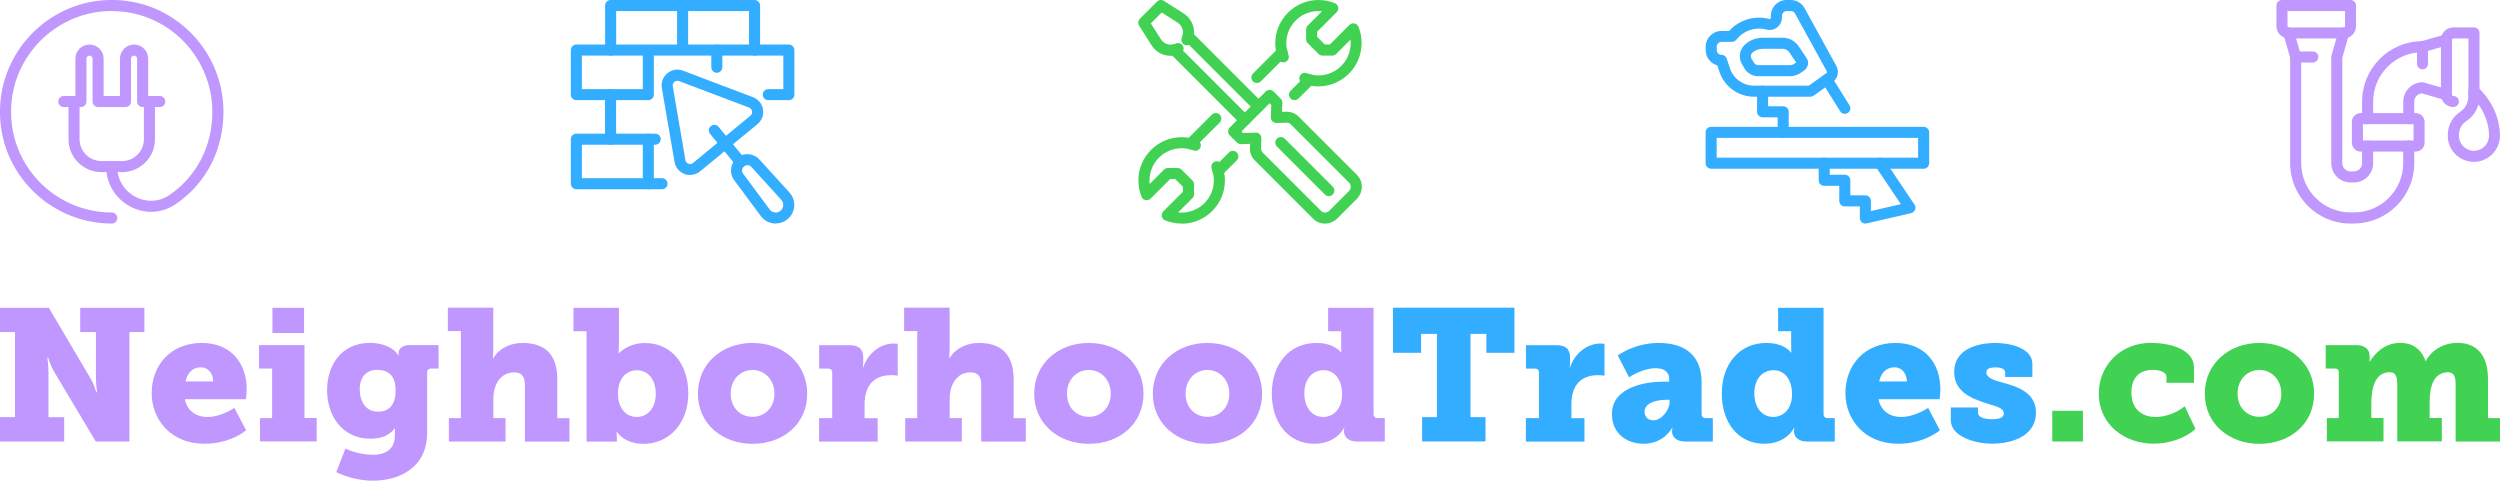 <?xml version="1.0" encoding="UTF-8"?>
<svg xmlns="http://www.w3.org/2000/svg" id="Layer_2" viewBox="0 0 312 60">
  <defs>
    <style>.cls-1{fill:#c096ff;}.cls-1,.cls-2,.cls-3{stroke-width:0px;}.cls-2{fill:#33adff;}.cls-3{fill:#41d254;}</style>
  </defs>
  <g id="Bright">
    <path class="cls-1" d="m0,52.06h1.87v-10.62H0v-3.03h6.09l5.23,8.85c.4.68.7,1.7.7,1.7h.09s-.14-1.12-.14-1.87v-5.65h-1.96v-3.03h8.01v3.03h-1.87v13.66h-4.2l-5.25-8.8c-.4-.68-.7-1.7-.7-1.7h-.09s.14,1.12.14,1.87v5.6h1.96v3.03H0v-3.03Z"></path>
    <path class="cls-1" d="m25.19,42.8c3.59,0,5.6,2.47,5.6,5.81,0,.4-.09,1.21-.09,1.21h-7.63c.3,1.54,1.52,2.22,2.8,2.22,1.77,0,3.38-1.14,3.38-1.14l1.47,2.8s-1.94,1.68-5.18,1.68c-4.3,0-6.61-3.1-6.61-6.3,0-3.52,2.38-6.28,6.26-6.28Zm1.42,4.81c0-.96-.63-1.77-1.52-1.77-1.17,0-1.73.84-1.94,1.77h3.45Z"></path>
    <path class="cls-1" d="m32.44,52.18h1.52v-6.19h-1.63v-2.92h5.67v9.1h1.52v2.92h-7.07v-2.92Zm1.56-13.77h3.95v3.15h-3.95v-3.15Z"></path>
    <path class="cls-1" d="m46.5,56.76c1.45,0,2.78-.56,2.78-2.43v-.4c0-.14.02-.44.02-.44h-.05c-.7.84-1.61,1.26-3.01,1.26-3.62,0-5.42-2.96-5.42-6.05s1.75-5.91,5.39-5.91c1.24,0,2.82.44,3.5,1.56h.05s-.02-.19-.02-.3c0-.47.44-.98,1.35-.98h3.64v2.92h-.91c-.3,0-.51.16-.51.44v7.56c0,4.39-3.5,6-6.79,6-1.61,0-3.38-.47-4.55-1.07l1.14-2.94s1.49.77,3.38.77Zm2.87-8.01c0-2.12-1.12-2.59-2.33-2.59-1.42,0-2.15,1.03-2.15,2.4,0,1.49.7,2.82,2.31,2.82,1.05,0,2.17-.54,2.17-2.64Z"></path>
    <path class="cls-1" d="m56,52.18h1.52v-10.86h-1.63v-2.92h5.67v5.28c0,.61-.05,1.03-.05,1.03h.05c.68-1.19,2.08-1.91,3.67-1.91,2.43,0,4.32,1.12,4.32,4.51v4.88h1.52v2.92h-5.56v-7.05c0-1.12-.44-1.59-1.33-1.59-1.77,0-2.61,1.59-2.61,3.31v2.4h1.52v2.92h-7.07v-2.92Z"></path>
    <path class="cls-1" d="m73.2,41.33h-1.63v-2.92h5.67v4.65c0,.61-.05,1.03-.05,1.03h.05s1.12-1.28,3.24-1.28c3.27,0,5.42,2.57,5.42,6.3s-2.4,6.28-5.6,6.28c-2.43,0-3.29-1.47-3.29-1.47h-.05s.02.42.02.79v.4h-3.78v-13.77Zm6.28,10.71c1.26,0,2.36-1.03,2.36-2.87s-.96-2.96-2.36-2.96c-1.21,0-2.36.89-2.36,2.96,0,1.45.77,2.87,2.36,2.87Z"></path>
    <path class="cls-1" d="m93.9,42.8c3.8,0,6.84,2.54,6.84,6.33s-3.03,6.26-6.82,6.26-6.82-2.5-6.82-6.26,3.03-6.33,6.79-6.33Zm.02,9.22c1.47,0,2.73-1.1,2.73-2.89s-1.26-2.96-2.73-2.96-2.73,1.14-2.73,2.96,1.26,2.89,2.73,2.89Z"></path>
    <path class="cls-1" d="m102.23,52.18h1.63v-5.67c0-.33-.19-.51-.51-.51h-1.12v-2.92h3.8c1.1,0,1.7.44,1.7,1.54v.63c0,.37-.05.61-.05.61h.05c.51-1.63,2.03-2.99,3.83-2.99.23,0,.47.05.47.05v3.97s-.33-.07-.82-.07c-2.24,0-3.31,1.42-3.31,3.62v1.75h1.63v2.92h-7.31v-2.92Z"></path>
    <path class="cls-1" d="m112.95,52.18h1.52v-10.86h-1.63v-2.92h5.67v5.28c0,.61-.05,1.03-.05,1.03h.05c.68-1.19,2.08-1.91,3.67-1.91,2.43,0,4.32,1.12,4.32,4.51v4.88h1.52v2.92h-5.56v-7.05c0-1.12-.44-1.59-1.33-1.59-1.77,0-2.61,1.59-2.61,3.31v2.4h1.52v2.92h-7.07v-2.92Z"></path>
    <path class="cls-1" d="m135.87,42.8c3.8,0,6.84,2.54,6.84,6.33s-3.03,6.26-6.82,6.26-6.82-2.5-6.82-6.26,3.03-6.33,6.79-6.33Zm.02,9.22c1.47,0,2.73-1.1,2.73-2.89s-1.26-2.96-2.73-2.96-2.73,1.14-2.73,2.96,1.26,2.89,2.73,2.89Z"></path>
    <path class="cls-1" d="m150.67,42.8c3.8,0,6.84,2.54,6.84,6.33s-3.03,6.26-6.82,6.26-6.82-2.5-6.82-6.26,3.03-6.33,6.79-6.33Zm.02,9.22c1.47,0,2.73-1.1,2.73-2.89s-1.26-2.96-2.73-2.96-2.73,1.14-2.73,2.96,1.26,2.89,2.73,2.89Z"></path>
    <path class="cls-1" d="m164.27,42.8c2.31,0,3.08,1.19,3.08,1.19h.05s-.02-.33-.02-.77v-1.89h-1.63v-2.92h5.67v13.26c0,.33.19.51.51.51h.89v2.92h-3.48c-1.17,0-1.61-.68-1.61-1.26v-.07c0-.21.05-.37.05-.37h-.05s-.91,1.98-3.71,1.98c-3.2,0-5.3-2.57-5.3-6.28s2.24-6.3,5.56-6.3Zm.84,9.24c1.21,0,2.38-.91,2.38-2.85,0-1.59-.77-2.99-2.31-2.99-1.33,0-2.4,1.03-2.4,2.89,0,1.75.96,2.94,2.33,2.94Z"></path>
    <path class="cls-2" d="m177.46,52.06h1.87v-10.39h-1.98v2.36h-3.5v-5.63h15.15v5.63h-3.5v-2.36h-1.98v10.39h1.87v3.03h-7.91v-3.03Z"></path>
    <path class="cls-2" d="m190.44,52.18h1.63v-5.67c0-.33-.19-.51-.51-.51h-1.12v-2.92h3.8c1.1,0,1.7.44,1.7,1.54v.63c0,.37-.05.61-.05.61h.05c.51-1.63,2.03-2.99,3.83-2.99.23,0,.47.05.47.05v3.97s-.33-.07-.82-.07c-2.24,0-3.31,1.42-3.31,3.62v1.75h1.63v2.92h-7.31v-2.92Z"></path>
    <path class="cls-2" d="m207.59,47.63h.72v-.35c0-.98-.79-1.33-1.7-1.33-1.63,0-3.31,1.14-3.31,1.14l-1.4-2.73s2.05-1.56,5.09-1.56c3.5,0,5.37,1.75,5.37,4.9v3.97c0,.33.19.51.51.51h.89v2.92h-3.48c-1.17,0-1.61-.68-1.61-1.26v-.07c0-.21.05-.37.05-.37h-.05s-.98,1.98-3.55,1.98c-2.1,0-3.95-1.28-3.95-3.71,0-3.52,4.55-4.04,6.42-4.04Zm-1.28,4.83c1.03,0,2.05-1.24,2.05-2.29v-.28h-.37c-1.33,0-2.75.42-2.75,1.49,0,.63.42,1.07,1.07,1.07Z"></path>
    <path class="cls-2" d="m220.43,42.8c2.31,0,3.08,1.19,3.08,1.19h.05s-.02-.33-.02-.77v-1.89h-1.63v-2.92h5.67v13.26c0,.33.19.51.51.51h.89v2.92h-3.48c-1.17,0-1.61-.68-1.61-1.26v-.07c0-.21.05-.37.05-.37h-.05s-.91,1.98-3.71,1.98c-3.2,0-5.3-2.57-5.3-6.28s2.24-6.3,5.56-6.3Zm.84,9.24c1.21,0,2.38-.91,2.38-2.85,0-1.59-.77-2.99-2.31-2.99-1.33,0-2.4,1.03-2.4,2.89,0,1.75.96,2.94,2.33,2.94Z"></path>
    <path class="cls-2" d="m236.56,42.8c3.59,0,5.6,2.47,5.6,5.81,0,.4-.09,1.21-.09,1.21h-7.63c.3,1.54,1.52,2.22,2.8,2.22,1.77,0,3.39-1.14,3.39-1.14l1.47,2.8s-1.94,1.68-5.18,1.68c-4.29,0-6.61-3.1-6.61-6.3,0-3.52,2.38-6.28,6.26-6.28Zm1.42,4.81c0-.96-.63-1.77-1.52-1.77-1.17,0-1.73.84-1.94,1.77h3.45Z"></path>
    <path class="cls-2" d="m243.47,50.85h3.38v.61c0,.54.58.86,1.75.86.96,0,1.47-.23,1.47-.7,0-.75-.82-.84-2.36-1.35-1.75-.58-3.83-1.42-3.83-3.85,0-2.82,2.85-3.62,5.16-3.62,1.84,0,4.6.65,4.6,2.61v1.63h-3.39v-.54c0-.37-.35-.65-1.21-.65-.65,0-1.14.14-1.14.61,0,.72.96,1,2.1,1.31,1.82.49,4.09,1.24,4.09,3.73,0,2.71-2.64,3.87-5.49,3.87-2.15,0-5.14-.91-5.14-2.92v-1.61Z"></path>
    <path class="cls-3" d="m256.12,51.27h3.83v3.83h-3.83v-3.83Z"></path>
    <path class="cls-3" d="m268.51,42.8c2.4,0,5.3.84,5.3,3.06v1.91h-3.43v-.72c0-.58-.77-.89-1.7-.89-1.89,0-2.68,1.19-2.68,2.82,0,2.12,1.38,3.06,3.03,3.06,1.21,0,2.59-.51,3.62-1.33l1.35,2.82c-1.28,1.17-3.29,1.84-5.23,1.84-3.57,0-6.84-2.33-6.84-6.26,0-3.48,2.68-6.33,6.58-6.33Z"></path>
    <path class="cls-3" d="m281.96,42.8c3.8,0,6.84,2.54,6.84,6.33s-3.03,6.26-6.82,6.26-6.82-2.5-6.82-6.26,3.04-6.33,6.79-6.33Zm.02,9.22c1.47,0,2.73-1.1,2.73-2.89s-1.26-2.96-2.73-2.96-2.73,1.14-2.73,2.96,1.26,2.89,2.73,2.89Z"></path>
    <path class="cls-3" d="m290.36,52.18h1.52v-5.7c0-.33-.19-.49-.51-.49h-1.12v-2.92h3.8c1.1,0,1.68.54,1.68,1.35v.4c0,.12-.02.28-.02.28h.05c.61-.93,1.77-2.31,3.81-2.31,1.31,0,2.54.58,3.13,2.26h.05c.65-1.28,2.12-2.26,3.97-2.26,2.05,0,3.78,1.19,3.78,4.51v4.88h1.52v2.92h-5.56v-7.12c0-.89-.16-1.52-.93-1.52-1.75,0-2.31,1.66-2.31,3.66v2.05h1.52v2.92h-5.56v-7.12c0-.89-.16-1.52-.93-1.52-1.84,0-2.31,1.96-2.31,3.9v1.82h1.52v2.92h-7.07v-2.92Z"></path>
    <g id="tools_maintenance_repairs">
      <path class="cls-3" d="m146.11,6.97c-.94,0-1.86-.47-2.39-1.31l-1.56-2.46c-.17-.27-.13-.63.09-.86l2.14-2.14c.23-.23.59-.27.86-.09l2.46,1.56c1.2.76,1.65,2.31,1.04,3.59-.16.35-.57.49-.92.33-.34-.16-.49-.57-.33-.92.31-.66.08-1.45-.53-1.84l-1.99-1.27-1.36,1.36,1.27,1.99c.39.61,1.18.84,1.84.53.35-.16.76-.01.92.33.16.34.01.76-.33.92-.39.18-.79.27-1.2.27Z"></path>
      <path class="cls-3" d="m165.34,27.9c-.55,0-1.07-.21-1.45-.59h0l-7.31-7.31c-.4-.4-.61-.95-.59-1.52l.02-.53-1.13.04c-.19,0-.38-.07-.51-.2l-.9-.9c-.13-.13-.2-.31-.2-.49s.07-.36.2-.49l4.49-4.49c.27-.27.71-.27.98,0l.9.9c.14.13.21.32.2.51l-.04,1.13.53-.02c.59,0,1.13.2,1.52.59l7.31,7.31c.82.82.79,2.18-.07,3.03l-2.37,2.37c-.41.41-.94.64-1.51.66-.02,0-.05,0-.07,0Zm-.47-1.57c.13.13.31.19.5.19.21,0,.42-.1.57-.26l2.37-2.37c.32-.32.35-.8.07-1.08l-7.31-7.31c-.13-.13-.31-.2-.5-.19l-1.26.04c-.19,0-.38-.07-.51-.2-.13-.14-.21-.32-.2-.51l.05-1.56-.2-.2-3.51,3.52.2.2,1.57-.05c.19,0,.38.07.51.2s.21.32.2.51l-.04,1.26c0,.2.06.37.19.5l7.31,7.31Z"></path>
      <path class="cls-3" d="m157.05,13.98c-.18,0-.35-.07-.49-.2l-8.78-8.78c-.27-.27-.27-.71,0-.98.27-.27.71-.27.98,0l8.78,8.78c.27.27.27.71,0,.98-.13.13-.31.2-.49.2Z"></path>
      <path class="cls-3" d="m155.34,15.69c-.18,0-.35-.07-.49-.2l-8.78-8.78c-.27-.27-.27-.71,0-.98.27-.27.71-.27.98,0l8.78,8.78c.27.27.27.71,0,.98-.13.13-.31.2-.49.2Z"></path>
      <path class="cls-3" d="m165.84,24.48c-.18,0-.35-.07-.49-.2l-5.99-5.99c-.27-.27-.27-.71,0-.98.27-.27.71-.27.98,0l5.99,5.99c.27.27.27.71,0,.98-.13.13-.31.2-.49.2Z"></path>
      <path class="cls-3" d="m164.55,10.79c-.68,0-1.34-.12-1.96-.37-.36-.14-.53-.54-.39-.89.14-.36.54-.53.89-.39.47.18.96.27,1.46.27,2.21,0,4.01-1.8,4.01-4.01,0-.15,0-.3-.02-.45l-1.79,1.79c-.13.13-.31.2-.49.2h-1.21c-.18,0-.36-.07-.49-.2l-1.36-1.36c-.13-.13-.2-.31-.2-.49v-1.21c0-.18.07-.36.2-.49l1.79-1.79c-.15-.02-.3-.02-.45-.02-2.21,0-4.01,1.8-4.01,4.01,0,.5.09,1,.27,1.46.14.35-.04.76-.39.89-.35.14-.76-.04-.89-.39-.24-.63-.37-1.29-.37-1.96C159.16,2.42,161.58,0,164.55,0c.7,0,1.39.14,2.05.4.21.09.37.28.41.5.05.23-.03.46-.19.62l-2.44,2.44v.64l.95.95h.64l2.44-2.44c.16-.16.4-.23.62-.19.23.05.42.2.5.41.27.65.4,1.34.4,2.05,0,2.97-2.42,5.4-5.4,5.4Z"></path>
      <path class="cls-3" d="m147.45,27.9c-.71,0-1.39-.14-2.05-.4-.21-.09-.37-.28-.41-.5s.03-.46.19-.62l2.44-2.44v-.64l-.95-.95h-.64l-2.44,2.44c-.16.16-.4.23-.62.19-.23-.05-.42-.2-.5-.41-.27-.65-.4-1.34-.4-2.05,0-2.97,2.42-5.4,5.4-5.4.68,0,1.34.12,1.96.37.36.14.53.54.39.89-.14.35-.54.53-.89.39-.46-.18-.96-.27-1.46-.27-2.21,0-4.01,1.8-4.01,4.01,0,.15,0,.3.02.45l1.79-1.79c.13-.13.3-.2.49-.2h1.21c.18,0,.36.07.49.2l1.36,1.36c.13.13.2.31.2.49v1.21c0,.18-.07.36-.2.49l-1.79,1.79c.15.02.3.02.45.02,2.21,0,4.01-1.8,4.01-4.01,0-.5-.09-1-.27-1.46-.14-.35.04-.76.39-.89.36-.14.76.04.89.39.24.63.37,1.29.37,1.96,0,2.97-2.42,5.4-5.4,5.4Z"></path>
      <path class="cls-3" d="m156.86,10.36c-.18,0-.35-.07-.49-.2-.27-.27-.27-.71,0-.98l3.14-3.14c.27-.27.71-.27.98,0,.27.27.27.71,0,.98l-3.14,3.14c-.13.13-.31.2-.49.2Z"></path>
      <path class="cls-3" d="m161.56,12.5c-.18,0-.35-.07-.49-.2-.27-.27-.27-.71,0-.98l1.86-1.85c.27-.27.71-.27.98,0,.27.27.27.71,0,.98l-1.86,1.85c-.13.13-.31.2-.49.2Z"></path>
      <path class="cls-3" d="m148.59,18.63c-.18,0-.35-.07-.49-.2-.27-.27-.27-.71,0-.98l3.14-3.14c.27-.27.71-.27.98,0,.27.27.27.71,0,.98l-3.14,3.14c-.13.13-.31.2-.49.2Z"></path>
      <path class="cls-3" d="m152.01,22.06c-.18,0-.35-.07-.49-.2-.27-.27-.27-.71,0-.98l1.85-1.85c.27-.27.71-.27.98,0,.27.27.27.71,0,.98l-1.85,1.85c-.13.13-.31.2-.49.2Z"></path>
    </g>
    <g id="carpentry_carpenter_wood_work">
      <path class="cls-2" d="m240.07,21.06h-26.52c-.38,0-.69-.31-.69-.69v-3.85c0-.38.31-.69.69-.69h26.52c.38,0,.69.31.69.69v3.85c0,.38-.31.69-.69.69Zm-25.83-1.38h25.14v-2.47h-25.14v2.47Z"></path>
      <path class="cls-2" d="m222.54,17.21c-.38,0-.69-.31-.69-.69v-1.88h-1.88c-.38,0-.69-.31-.69-.69v-2.57c0-.38.31-.69.69-.69s.69.31.69.69v1.88h1.88c.38,0,.69.31.69.69v2.57c0,.38-.31.69-.69.69Z"></path>
      <path class="cls-2" d="m230.24,14.21c-.23,0-.46-.12-.59-.33l-2.24-3.59c-.2-.32-.1-.75.22-.95.32-.2.75-.1.95.22l2.24,3.59c.2.32.1.75-.22.95-.11.07-.24.1-.36.1Z"></path>
      <path class="cls-2" d="m232.8,27.9c-.15,0-.31-.05-.43-.15-.16-.13-.26-.33-.26-.54v-1.45h-1.88c-.38,0-.69-.31-.69-.69v-1.88h-1.88c-.38,0-.69-.31-.69-.69v-2.14c0-.38.31-.69.69-.69s.69.31.69.69v1.45h1.88c.38,0,.69.31.69.69v1.88h1.88c.38,0,.69.31.69.69v1.27l3.74-.86-3.18-4.73c-.21-.32-.13-.75.19-.96.32-.21.75-.13.96.19l3.73,5.56c.13.19.15.43.07.64-.08.21-.27.37-.49.42l-5.56,1.28c-.05.01-.1.02-.16.02Z"></path>
      <path class="cls-2" d="m225.96,12.07h-7.06c-1.96,0-3.69-1.25-4.31-3.1l-.27-.81c-.84-.23-1.45-1-1.45-1.9v-.43c0-1.09.89-1.97,1.97-1.97h.96c1.19-1.33,3.04-1.93,4.79-1.54l.21.05c.06.02.11,0,.14-.03.03-.02.06-.06.06-.13v-.22C220.99.89,221.88,0,222.96,0h.52c.72,0,1.38.39,1.73,1.02l3.97,7.22c.38.69.18,1.55-.46,2l-2.38,1.7c-.12.08-.26.13-.4.13Zm-11.12-6.84c-.33,0-.59.27-.59.59v.43c0,.33.27.59.59.59.3,0,.56.19.65.47l.41,1.22c.43,1.29,1.63,2.16,3,2.16h6.84l2.2-1.57c.07-.05.09-.14.05-.21l-3.97-7.22c-.1-.19-.3-.31-.52-.31h-.52c-.33,0-.59.27-.59.59v.22c0,.47-.21.91-.58,1.21s-.84.41-1.3.3l-.2-.05c-1.33-.3-2.73.2-3.58,1.26l-.05.06c-.13.16-.33.26-.54.26h-1.28Z"></path>
      <path class="cls-2" d="m223.37,9.51h-3.96c-.69,0-1.34-.37-1.69-.96l-.31-.52c-.52-.87-.3-1.99.51-2.59l.1-.08c.56-.42,1.25-.65,1.95-.65h2.51c.8,0,1.55.4,2,1.07l.98,1.46c.33.5.21,1.17-.27,1.52l-.39.29c-.41.3-.9.46-1.41.46Zm-3.4-3.42c-.4,0-.8.13-1.13.37l-.1.08c-.24.18-.31.52-.15.78l.31.52c.11.18.3.29.51.29h3.96c.21,0,.43-.07.6-.2l.19-.14-.84-1.25c-.19-.28-.51-.45-.85-.45h-2.51Z"></path>
    </g>
    <g id="masonry_builder">
      <path class="cls-2" d="m86.13,21.85c-.23,0-.47-.04-.69-.13-.67-.25-1.14-.82-1.26-1.52l-1.58-9.2h0c-.12-.71.14-1.4.69-1.86.55-.46,1.28-.58,1.95-.32l8.73,3.31c.67.25,1.13.82,1.25,1.52s-.14,1.39-.69,1.84l-7.15,5.89c-.36.3-.8.45-1.25.45Zm-2.17-11.08l1.58,9.2c.05.3.28.42.38.46.1.04.35.1.58-.1l7.15-5.89c.24-.2.22-.45.21-.55-.02-.1-.09-.35-.37-.46l-8.73-3.31c-.29-.11-.51.03-.59.1-.08.07-.26.25-.21.56h0Z"></path>
      <path class="cls-2" d="m92.41,20.92c-.2,0-.4-.09-.53-.25l-3.26-3.96c-.24-.29-.2-.73.09-.97.29-.24.73-.2.97.09l3.26,3.96c.24.29.2.73-.09.97-.13.11-.28.16-.44.16Z"></path>
      <path class="cls-2" d="m96.82,27.9c-.1,0-.19,0-.29-.02-.64-.08-1.2-.4-1.58-.92l-3.32-4.47c-.65-.87-.5-2.1.34-2.79,0,0,.01,0,.02-.01h0c.82-.68,2.05-.59,2.78.21l3.75,4.12c.43.47.64,1.09.6,1.72-.05.64-.34,1.21-.84,1.62-.42.35-.94.53-1.47.53Zm-3.55-7.28c-.15,0-.3.05-.42.15h0c-.27.22-.32.62-.11.9l3.32,4.47c.15.21.38.34.64.37.26.03.51-.04.71-.21.2-.17.32-.4.34-.66s-.07-.51-.24-.7l-3.75-4.12c-.13-.14-.31-.21-.49-.21Z"></path>
      <path class="cls-2" d="m94.17,6.94c-.38,0-.69-.31-.69-.69V1.38h-16.58v4.87c0,.38-.31.69-.69.69s-.69-.31-.69-.69V.69c0-.38.31-.69.69-.69h17.96c.38,0,.69.31.69.69v5.56c0,.38-.31.69-.69.69Z"></path>
      <path class="cls-2" d="m85.19,6.51c-.38,0-.69-.31-.69-.69V.69c0-.38.31-.69.69-.69s.69.31.69.69v5.13c0,.38-.31.69-.69.69Z"></path>
      <path class="cls-2" d="m98.45,12.5h-2.57c-.38,0-.69-.31-.69-.69s.31-.69.69-.69h1.88v-4.18h-16.16v4.87c0,.38-.31.69-.69.69h-8.98c-.38,0-.69-.31-.69-.69v-5.56c0-.38.31-.69.69-.69h26.52c.38,0,.69.31.69.69v5.56c0,.38-.31.69-.69.69Zm-25.83-1.38h7.6v-4.18h-7.6v4.18Z"></path>
      <path class="cls-2" d="m89.46,9.08c-.38,0-.69-.31-.69-.69v-2.14c0-.38.31-.69.69-.69s.69.31.69.69v2.14c0,.38-.31.69-.69.69Z"></path>
      <path class="cls-2" d="m76.2,18.06c-.38,0-.69-.31-.69-.69v-5.56c0-.38.31-.69.69-.69s.69.31.69.69v5.56c0,.38-.31.69-.69.69Z"></path>
      <path class="cls-2" d="m82.62,23.62h-10.69c-.38,0-.69-.31-.69-.69v-5.56c0-.38.31-.69.69-.69h9.84c.38,0,.69.31.69.69s-.31.69-.69.69h-9.15v4.18h10c.38,0,.69.31.69.69s-.31.69-.69.69Z"></path>
      <path class="cls-2" d="m80.91,23.62c-.38,0-.69-.31-.69-.69v-5.56c0-.38.31-.69.69-.69s.69.31.69.69v5.56c0,.38-.31.69-.69.69Z"></path>
    </g>
    <g id="electrician_electricity">
      <path class="cls-1" d="m13.95,27.9c-3.85,0-7.57-1.62-10.2-4.43C1.08,20.61-.24,16.88.03,12.96.51,6.07,6.07.51,12.96.03c3.92-.27,7.65,1.05,10.5,3.72,2.82,2.63,4.43,6.35,4.43,10.2,0,4.75-2.17,8.95-5.97,11.53-1.71,1.16-3.82,1.27-5.66.3-1.86-.98-3.01-2.89-3.01-4.98,0-.38.31-.69.69-.69s.69.31.69.69c0,1.6.85,3.01,2.27,3.76,1.38.73,2.97.65,4.24-.22,3.41-2.32,5.36-6.1,5.36-10.39,0-3.47-1.46-6.82-3.99-9.19-2.57-2.4-5.94-3.59-9.47-3.35C6.85,1.84,1.84,6.85,1.41,13.06c-.24,3.53.95,6.89,3.35,9.47,2.37,2.54,5.72,3.99,9.19,3.99.38,0,.69.31.69.69s-.31.69-.69.69Z"></path>
      <path class="cls-1" d="m15.23,21.48h-2.57c-2.27,0-4.11-1.84-4.11-4.11v-4.7c0-.38.31-.69.69-.69s.69.31.69.69v4.7c0,1.51,1.23,2.73,2.73,2.73h2.57c1.51,0,2.73-1.23,2.73-2.73v-4.7c0-.38.31-.69.69-.69s.69.31.69.69v4.7c0,2.27-1.84,4.11-4.11,4.11Z"></path>
      <path class="cls-1" d="m19.94,13.36h-2.14c-.38,0-.69-.31-.69-.69v-5.35c0-.21-.17-.38-.38-.38s-.38.17-.38.38v5.35c0,.38-.31.69-.69.69h-3.42c-.38,0-.69-.31-.69-.69v-5.35c0-.21-.17-.38-.38-.38s-.38.17-.38.38v5.35c0,.38-.31.69-.69.69h-2.14c-.38,0-.69-.31-.69-.69s.31-.69.69-.69h1.45v-4.66c0-.97.79-1.76,1.76-1.76s1.76.79,1.76,1.76v4.66h2.04v-4.66c0-.97.79-1.76,1.76-1.76s1.76.79,1.76,1.76v4.66h1.45c.38,0,.69.31.69.69s-.31.69-.69.69Z"></path>
    </g>
    <g id="plumbing_sanitary">
      <path class="cls-1" d="m292.49,4.8h-6.84c-.85,0-1.55-.69-1.55-1.55V.69c0-.38.31-.69.69-.69h8.55c.38,0,.69.31.69.69v2.57c0,.85-.69,1.55-1.55,1.55Zm-7.01-3.42v1.88c0,.09.07.17.17.17h6.84c.09,0,.17-.07.17-.17v-1.88h-7.17Z"></path>
      <path class="cls-1" d="m288.64,7.8h-2.14c-.38,0-.69-.31-.69-.69s.31-.69.69-.69h2.14c.38,0,.69.31.69.69s-.31.69-.69.69Z"></path>
      <path class="cls-1" d="m293.77,27.9h-.43c-4.15,0-7.53-3.38-7.53-7.53V7.2l-.83-2.9c-.1-.37.11-.75.47-.85.37-.11.75.11.85.47l.86,2.99c.02.06.03.13.03.19v13.26c0,3.39,2.76,6.15,6.15,6.15h.43c3.39,0,6.15-2.76,6.15-6.15v-2.14c0-.38.31-.69.69-.69s.69.31.69.69v2.14c0,4.15-3.38,7.53-7.53,7.53Z"></path>
      <path class="cls-1" d="m293.77,22.77h-.43c-1.32,0-2.4-1.08-2.4-2.4V7.11c0-.06,0-.13.03-.19l.86-2.99c.1-.37.49-.58.85-.47.37.1.58.49.47.85l-.83,2.9v13.16c0,.56.46,1.02,1.02,1.02h.43c.56,0,1.02-.46,1.02-1.02v-2.14c0-.38.31-.69.69-.69s.69.31.69.69v2.14c0,1.32-1.08,2.4-2.4,2.4Z"></path>
      <path class="cls-1" d="m301.47,18.92h-6.84c-.62,0-1.12-.5-1.12-1.12v-2.57c0-.62.5-1.12,1.12-1.12h6.84c.62,0,1.12.5,1.12,1.12v2.57c0,.62-.5,1.12-1.12,1.12Zm-6.58-1.38h6.32v-2.04h-6.32v2.04Z"></path>
      <path class="cls-1" d="m295.48,15.5c-.38,0-.69-.31-.69-.69v-2.14c0-4.12,3.33-7.48,7.43-7.53l2.9-.83c.37-.11.75.11.85.47.1.37-.11.75-.47.85l-2.99.86c-.06.02-.13.03-.19.03-3.39,0-6.15,2.76-6.15,6.15v2.14c0,.38-.31.69-.69.69Z"></path>
      <path class="cls-1" d="m300.62,15.5c-.38,0-.69-.31-.69-.69v-2.14c0-1.32,1.08-2.4,2.4-2.4.06,0,.13,0,.19.03l2.99.86c.37.1.58.49.47.85-.1.37-.49.58-.85.47l-2.89-.83c-.52.04-.94.48-.94,1.02v2.14c0,.38-.31.69-.69.69Z"></path>
      <path class="cls-1" d="m306.18,13.36c-.85,0-1.55-.69-1.55-1.55v-6.84c0-.85.69-1.55,1.55-1.55h2.57c.38,0,.69.31.69.69v7.7c0,.38-.31.69-.69.69s-.69-.31-.69-.69v-7.01h-1.88c-.09,0-.17.07-.17.17v6.84c0,.09.07.17.17.17.38,0,.69.31.69.69s-.31.69-.69.69Z"></path>
      <path class="cls-1" d="m302.33,8.65c-.38,0-.69-.31-.69-.69v-2.14c0-.38.31-.69.69-.69s.69.31.69.69v2.14c0,.38-.31.69-.69.69Z"></path>
      <path class="cls-1" d="m308.74,20.2c-1.8,0-3.26-1.46-3.26-3.26,0-1.63.87-2.54,1.6-3.02.6-.39.97-1.12.97-1.9v-.64c0-.27.16-.51.4-.62.24-.11.53-.08.73.09.11.1,2.81,2.39,2.81,6.09,0,1.8-1.46,3.26-3.26,3.26Zm.56-7.16c-.23.84-.74,1.57-1.46,2.04-.65.43-.97,1.04-.97,1.86,0,1.03.84,1.88,1.88,1.88s1.88-.84,1.88-1.88c0-1.68-.69-3.03-1.32-3.9Z"></path>
    </g>
  </g>
</svg>
